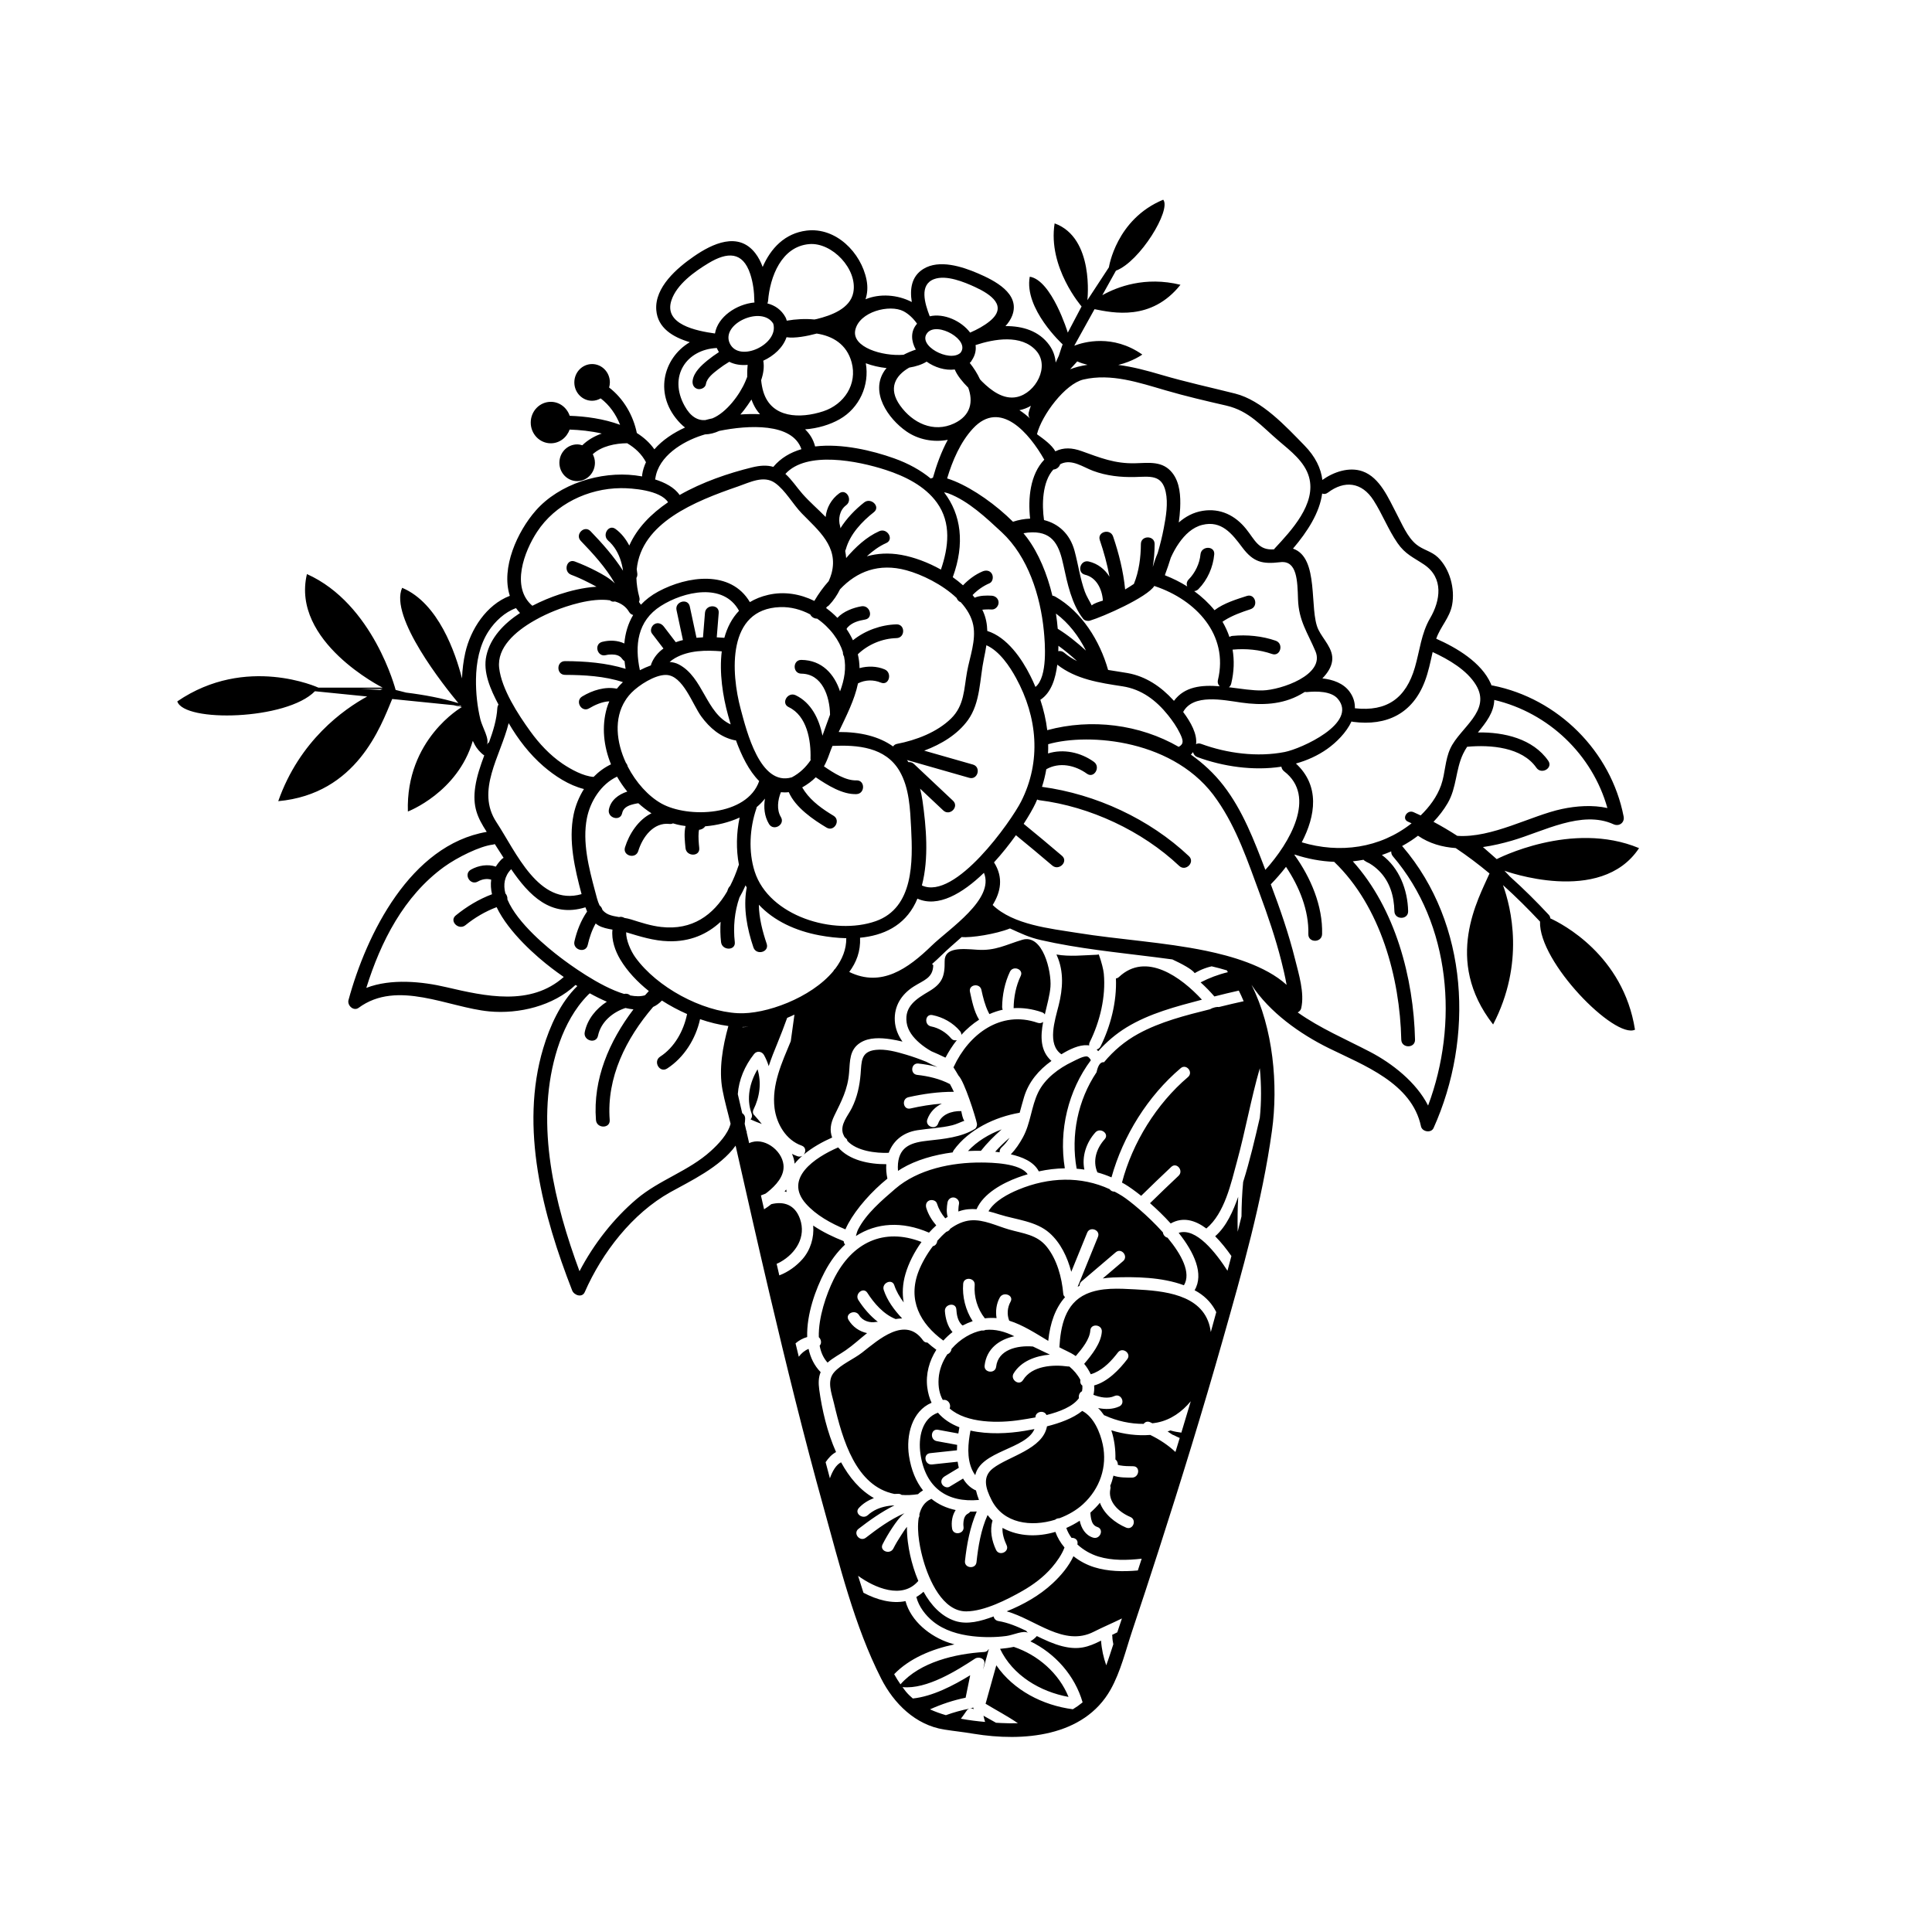<?xml version="1.0" encoding="utf-8"?>
<!-- Generator: Adobe Illustrator 21.0.0, SVG Export Plug-In . SVG Version: 6.00 Build 0)  -->
<svg version="1.1" id="Calque_3" xmlns="http://www.w3.org/2000/svg" xmlns:xlink="http://www.w3.org/1999/xlink" x="0px" y="0px"
	 viewBox="0 0 600 600" style="enable-background:new 0 0 600 600;" xml:space="preserve">
<path d="M314.84,511.45c7.5,2.51,14.03,8.2,17,15.54c-8.83-1.61-17.34-6.68-21.26-14.93C312.03,511.94,313.47,511.74,314.84,511.45z
	 M308.57,502c-3.89,1.47-8.15,2.64-11.95,1.4c-4.33-1.42-7.52-4.95-9.81-9.07c-0.71,0.64-1.45,1.18-2.23,1.62
	c0.74,3,2.89,5.76,5.24,7.65c3.44,2.76,7.85,4.03,12.18,4.53c3.47,0.4,7.08,0.4,10.54-0.06c2.17-0.29,5.34-1.88,6.77-0.95
	c-0.29-0.19-0.47-0.41-0.6-0.65c-2.81-1.35-5.65-2.55-8.65-3.04C309.19,503.28,308.71,502.67,308.57,502z M311.58,474.63
	c-0.08-0.04-0.16-0.1-0.24-0.14c-0.14,1.82,0.57,3.89,1.27,5.37c0.98,2.08-2.3,3.53-3.28,1.47c-1.32-2.79-2.01-6.13-1.08-9.1
	c-0.56-0.53-1.07-1.11-1.55-1.72c-2.06,4.54-2.92,9.8-3.44,14.64c-0.25,2.28-3.83,1.91-3.58-0.37c0.56-5.14,1.56-10.55,3.66-15.38
	c-0.68,0.04-1.35,0.06-2.01,0.05c-0.16,0.23-0.38,0.44-0.69,0.6c-0.95,0.48-1.29,1.47-1.41,2.47c-0.05,0.42-0.06,1.03-0.05,1.08
	c0.01,0.18,0.03,0.36,0.05,0.54c0.35,2.27-3.2,2.84-3.55,0.58c-0.31-2.01,0.03-4.12,1.11-5.76c-2.88-0.61-5.42-1.77-7.54-3.49
	c-0.06,0.04-0.12,0.08-0.19,0.11c-1.93,0.87-3.01,2.6-3.54,4.72c0.07,0.38,0.01,0.77-0.21,1.08c-0.72,4.5,0.59,10.25,1.48,13.31
	c1.67,5.78,5.89,15.82,13.34,15.74c5.58-0.06,12.57-3.61,17.36-6.33c3.41-1.94,6.64-4.35,9.2-7.33c1.47-1.71,3.09-3.99,3.9-6.18
	c-1.22-1.45-2.2-3.08-2.83-4.85C322.33,477.35,316.52,477.25,311.58,474.63z M291.32,444.03c2.1,0.39,4.2,0.77,6.3,1.16
	c0.1-0.68,0.21-1.33,0.33-1.94c-2.61-1-4.91-2.47-6.66-4.52c-5,1.75-6.18,7.77-5.43,12.84c1.55,10.53,8.3,15.16,18.17,14.25
	c-0.38-0.96-0.69-1.95-0.93-2.96c-0.12-0.03-0.24-0.08-0.37-0.15c-1.62-0.84-2.79-2.07-3.64-3.53c-1.4,0.85-2.8,1.69-4.21,2.54
	c-0.83,0.5-2.02-0.1-2.38-0.89c-0.44-0.95,0.07-1.85,0.9-2.35c1.46-0.88,2.92-1.76,4.37-2.64c-0.15-0.62-0.27-1.25-0.36-1.89
	c-2.65,0.28-5.3,0.56-7.95,0.85c-2.3,0.24-2.89-3.26-0.59-3.51c2.77-0.29,5.55-0.59,8.32-0.89c0-0.56,0.03-1.12,0.06-1.68
	c-2.1-0.39-4.2-0.77-6.3-1.16C288.68,447.15,289.04,443.61,291.32,444.03z M321.26,443.81c-1.08,0.21-2.09,0.39-2.98,0.54
	c-5.14,0.87-11.39,1.17-16.89-0.07c-0.76,4.02-1.19,8.44,0.52,12.22c0.27,0.6,0.59,1.12,0.96,1.62
	C304.58,450.54,318.62,450.08,321.26,443.81z M507.76,319.78c-6.25,3.01-29.95-21-29.49-33.57c-3.63-3.88-7.47-7.71-11.51-11.34
	c2.53,6.97,6.83,24.23-3.06,43.29c-15.6-19.99-4.49-39.14-1.12-46.9c-3.37-2.81-6.87-5.46-10.5-7.88c-4.18-0.3-8.2-1.42-11.71-3.84
	c-0.67,0.5-1.35,1-2.04,1.46c-0.95,0.63-1.93,1.2-2.91,1.75c0.06,0.06,0.13,0.11,0.19,0.18c20.56,24.06,22.17,59.44,9.6,87.38
	c-0.75,1.68-3.55,1.19-3.91-0.51c-2.85-13.48-17.9-18.99-28.64-24.29c-8.94-4.41-18.38-11.09-24-19.67
	c6.79,13.5,8.32,31.14,6.36,45.31c-3.04,21.99-9.24,43.64-15.28,64.96c-6.21,21.9-12.92,43.66-19.9,65.32
	c-2.69,8.36-5.43,16.71-8.22,25.04c-2,5.98-3.59,12.67-6.69,18.2c-8.34,14.86-27.4,16.24-42.47,13.78
	c-4.33-0.71-5.44-0.73-9.25-1.33c-8.9-1.4-15.62-8.07-19.57-15.85c-8.34-16.43-12.92-35.36-17.83-53
	c-6.15-22.09-11.62-44.37-16.88-66.7c-3.59-15.24-7.02-30.51-10.48-45.78c-4.78,6.68-14.25,11.09-20.3,14.47
	c-11.78,6.59-21.15,18.72-26.55,31.01c-0.82,1.87-3.33,0.98-3.91-0.51c-9.06-23.22-16.4-50.52-8.97-75.27
	c2.02-6.73,5.33-14.18,10.58-19.26c-0.19-0.12-0.37-0.23-0.56-0.35c-6.93,6.54-17.58,9.08-26.79,8.22
	c-12.7-1.19-28.55-9.98-40.58-1.11c-1.57,1.15-3.59-0.76-3.14-2.41c5.56-20.46,19.23-48.19,42.93-52.23
	c-2.9-4.47-4.47-7.9-3.56-14.04c0.49-3.3,1.6-6.51,2.79-9.71c-1.22-0.81-2.31-2.15-2.91-3.24c-0.23-0.42-0.44-0.85-0.65-1.28
	c-4.71,16.06-20.16,21.94-20.16,21.94c-0.71-22.44,16.74-32.42,16.74-32.42l-2.53-0.6l-19.08-1.92
	c-3.58,8.57-11.01,29.48-35.39,31.73c6.62-18.84,20.33-28.52,27.62-32.51l-16.23-1.63c-8.79,9-40.65,9.76-42.74,3.15
	c21.37-14.61,43.82-4.27,43.82-4.27h19.95c0,0-28.5-14.25-23.51-35.27c20.66,9.26,27.55,35.98,27.55,35.98l3.25,0.83
	c5.54,0.68,11.14,1.72,16.24,3.28c-4.27-5.13-21.54-26.75-17.47-35.82c11.29,4.72,16.57,20.27,18.58,28.13
	c0.12-2.79,0.47-5.5,1.02-7.95c1.64-7.28,6.57-14.92,13.84-17.69c-2.81-8.7,2.37-20,8.04-26.46c7.3-8.32,20.08-12.28,30.91-10.95
	c0.66,0.08,1.38,0.19,2.13,0.32c-0.01-0.17-0.01-0.34,0.02-0.53c0.2-1.38,0.62-2.66,1.18-3.88c-1.32-2.52-3.38-4.44-5.84-5.89
	c-3.69,0.02-7.95,0.91-10.68,3.4c0.41,0.8,0.67,1.69,0.67,2.66c0,3.15-2.47,5.7-5.52,5.7s-5.52-2.55-5.52-5.7
	c0-3.15,2.47-5.7,5.52-5.7c0.56,0,1.09,0.11,1.6,0.27c1.7-1.66,3.78-2.85,6.04-3.64c-3.4-0.79-6.9-1.13-9.99-1.23
	c-0.87,2.48-3.14,4.26-5.84,4.26c-3.44,0-6.23-2.88-6.23-6.44c0-3.55,2.79-6.44,6.23-6.44c2.73,0,5.02,1.82,5.87,4.34
	c4.9,0.16,10.59,0.92,15.65,2.8c-1.26-3.22-3.29-6.14-6.03-8.21c-0.79,0.45-1.69,0.74-2.66,0.74c-3.05,0-5.52-2.55-5.52-5.7
	c0-3.15,2.47-5.7,5.52-5.7c3.05,0,5.52,2.55,5.52,5.7c0,0.55-0.1,1.08-0.24,1.58c4.45,3.4,7.49,8.64,8.61,14.13
	c2.14,1.35,4.01,3.02,5.45,5.07c2.5-2.89,5.94-5.13,9.52-6.77c-0.48-0.37-0.96-0.79-1.43-1.27c-8.44-8.68-5.48-20.24,2.91-25.23
	c-5.23-1.56-9.99-4.39-10.41-10.01c-0.53-7.06,6.46-13.03,11.64-16.61c5.78-4,13.82-7.82,19.09-1.05c0.99,1.27,1.73,2.74,2.31,4.3
	c2.49-5.75,6.86-10.46,13.65-11.29c9.08-1.11,16.93,6.81,18.61,15.32c0.44,2.23,0.27,4.23-0.32,6.01c4.42-1.83,9.93-1.46,14.37,0.85
	c-0.64-3.97-0.14-7.94,3.56-10.25c4.94-3.08,12.11-0.74,16.93,1.33c5.06,2.17,13.3,6.24,10.71,13.1c-0.46,1.21-1.19,2.3-2.1,3.3
	c5.27-0.04,10.42,1.46,13.63,5.93c1.22,1.7,1.82,3.54,1.95,5.4c0.32-0.72,0.65-1.42,0.98-2.12c0.64-2.09,1.19-3.54,1.19-3.54
	s-12.06-11.02-10.21-21.01c6.84,1.09,11.81,17.37,11.81,17.37l4.28-8.13c0,0-10.56-12.12-8.37-25.8
	c12.43,4.49,10.17,23.85,10.17,23.85l6.69-10.21c0,0,2.23-14.95,16.87-20.99c2.56,3.14-7.23,19.25-14.69,22.04l-4.23,7.61
	c4.62-2.58,13.29-5.93,24.27-3.23c-9.05,11.38-21.03,8.7-26.69,7.58l-6.29,11.34c3.01-1.16,11.97-3.67,21.13,2.75
	c0,0-2.97,2.15-7.47,3.22c4.54,0.57,9.05,1.8,13.42,3.09c7.58,2.23,15.23,3.89,22.88,5.81c8.33,2.1,15.69,10.14,21.51,16.09
	c3.44,3.52,5.14,7.12,5.58,10.73c3.47-2.48,8.28-4.14,12.44-2.69c5.48,1.91,8.15,8.54,10.64,13.24c1.67,3.15,3.27,7.14,6.06,9.45
	c2.1,1.74,4.74,2.12,6.74,4.04c3.72,3.59,5.34,9.72,4.42,14.73c-0.74,4.05-3.64,6.75-4.94,10.54c6.39,2.82,14.07,7.39,16.97,13.98
	c0.08,0.18,0.12,0.34,0.19,0.51c0.12,0.01,0.24,0.01,0.36,0.04c20.32,4.02,36.77,20.48,40.68,40.68c0.37,1.91-1.41,3.2-3.14,2.41
	c-9.87-4.49-21.77,2.25-31.6,5.1c-2.84,0.82-5.87,1.54-8.95,1.98l4.27,3.75c0,0,23.31-12.13,44.21-3.42
	c-11.9,18.03-41.8,7.02-41.8,7.02l1.7,1.81c4.26,3.81,8.29,7.83,12.07,11.89c0.32,0.34,0.45,0.72,0.46,1.09
	C484.97,286.8,504.13,296.59,507.76,319.78z M98.48,213.97H98.4c0,0,0,0,0,0C98.43,213.97,98.45,213.97,98.48,213.97z
	 M118.83,213.97H112c1.94,0.07,3.98,0.17,6.06,0.31C118.55,214.07,118.83,213.97,118.83,213.97z M143.29,219.43
	c0,0-0.08-0.1-0.22-0.26l-1.31-0.13L143.29,219.43z M410.61,153.27c-0.79,5.95-4.54,11.8-9.06,17.11
	c8.31,2.82,4.91,18.95,7.87,25.13c1.5,3.13,4.78,5.99,4.29,9.74c-0.25,1.97-1.46,3.81-3.04,5.43c3.27,0.36,6.5,1.5,8.41,4.07
	c1.26,1.69,1.74,3.46,1.69,5.21c9.96,1.11,15.87-3.13,18.65-12.73c1.5-5.17,1.96-10.53,4.71-15.23c3.18-5.43,4.32-12.5-1.87-16.67
	c-3.34-2.25-5.82-3.16-8.26-6.69c-2.89-4.19-4.7-9-7.44-13.27c-3.65-5.69-9.04-6.26-14.17-2.38
	C411.75,153.47,411.13,153.5,410.61,153.27z M415.45,217c-2.04-2.39-6.61-2.36-9.49-2.08c-0.26,0.03-0.5,0-0.71-0.05
	c-0.48,0.3-0.95,0.57-1.38,0.81c-5.67,3.18-12.07,3.41-18.39,2.51c-5.61-0.8-14.93-2.82-18.04,2.92c2.42,3.22,4.41,6.9,4.01,10
	c0.42-0.25,0.96-0.32,1.58-0.09c8.05,2.96,17.51,4.18,25.95,2.52C404,232.57,421.9,224.57,415.45,217z M398.82,239.56
	c-0.52-0.4-0.79-0.92-0.87-1.46c-8.73,1.35-18.16-0.06-26.05-2.96c-0.8-0.3-1.24-0.9-1.39-1.57c-0.19,0.27-0.42,0.53-0.67,0.78
	c3.78,2.67,7.22,5.85,10.11,9.59c6,7.76,9.54,17.09,13.02,26.2C400.54,261.77,408.98,247.36,398.82,239.56z M229.7,253.9
	c-3.35,1.52-7.1,2.42-10.71,2.72c-0.37,0.61-1.14,1.05-1.89,1.06c-0.05,0.23-0.1,0.47-0.12,0.71c-0.14,1.65,0.01,3.34,0.18,4.98
	c0.27,2.74-4.01,2.71-4.27,0c-0.18-1.88-0.54-4.61,0.02-6.84c-0.91-0.11-1.79-0.26-2.62-0.47c-0.43-0.11-0.86-0.23-1.29-0.36
	c-0.3,0.15-0.65,0.23-1.09,0.18c-4.92-0.57-8.35,4.03-9.69,8.41c-0.81,2.63-4.93,1.5-4.12-1.14c1.29-4.18,4.18-8.61,8.22-10.57
	c-1.42-0.91-2.78-1.96-4.05-3.11c-0.08,0.01-0.16,0.01-0.24,0.02c-0.08,0.01-0.12,0.01-0.14,0.01c-0.03,0.01-0.05,0.01-0.09,0.02
	c-0.63,0.12-1.26,0.25-1.87,0.45c-1.28,0.42-2.42,1.13-2.71,2.55c-0.55,2.7-4.67,1.55-4.12-1.14c0.59-2.91,3.01-4.68,5.71-5.55
	c-1.19-1.45-2.25-3.01-3.18-4.64c-4.97,2.32-8.33,7.68-9.36,12.9c-1.46,7.44,0.61,15.47,2.53,22.65c0.41,1.53,0.76,3.1,1.4,4.44
	c0.43,0.34,0.76,0.83,0.89,1.39c0.49,0.58,1.09,1.07,1.89,1.42c0.96,0.41,2.1,0.62,3.26,0.81c0.56-0.16,1.17-0.05,1.69,0.27
	c0.72,0.12,1.42,0.26,2.07,0.47c3.07,0.97,6.13,1.98,9.35,2.34c9.67,1.1,16.21-3.74,20.47-11.02c0.11-0.29,0.21-0.6,0.33-0.89
	c0.15-0.35,0.36-0.62,0.6-0.84c1.01-1.97,1.88-4.09,2.6-6.29c0.04-0.11,0.08-0.2,0.13-0.29C228.58,263.85,228.67,258.7,229.7,253.9z
	 M178.14,252.97c0.57-2.75,1.67-5.48,3.21-7.93c-4.67-1.16-9.07-4.06-12.56-7.07c-4.35-3.75-7.92-8.42-10.82-13.39
	c-2.58,10.35-10.24,20.97-3.81,30.74c6.08,9.22,13.12,26.18,26.45,22.36C178.51,269.82,176.47,261.08,178.14,252.97z M184.34,241.28
	c1.57-1.6,3.39-2.95,5.41-3.91c-2.28-5.58-2.95-11.7-1.3-17.44c0.21-0.74,0.48-1.44,0.78-2.12c-2.19,0.06-4.58,1.16-6.26,2.17
	c-2.37,1.42-4.51-2.27-2.16-3.69c3.18-1.92,7.1-3.15,10.76-2.41c0.58-0.73,1.2-1.41,1.88-2.04c-5.69-1.88-12.1-2.23-17.97-2.25
	c-2.75-0.01-2.75-4.28,0-4.27c6.21,0.02,12.79,0.53,18.81,2.39c-0.14-0.8-0.25-1.6-0.33-2.39c-0.27-0.16-0.53-0.38-0.74-0.7
	c-0.7-1.06-1.92-1.35-3.13-1.36c-0.51-0.01-1.24,0.06-1.3,0.07c-0.21,0.04-0.43,0.08-0.64,0.13c-2.67,0.69-3.8-3.43-1.14-4.12
	c2.31-0.6,4.81-0.49,6.88,0.5c0.28-3.18,1.15-6.18,2.75-8.85c-0.49-0.11-0.96-0.41-1.29-0.98c-0.98-1.68-2.53-2.68-4.37-3.22
	c-0.55,0.14-1.11,0.06-1.55-0.35c-5.69-0.86-13.34,1.7-17.22,3.26c-1.76,0.71-3.85,1.66-5.95,2.84c-0.14,0.11-0.29,0.19-0.45,0.26
	c-5.78,3.32-11.51,8.31-10.79,14.64c0.76,6.58,5.86,14.41,9.71,19.73c2.74,3.79,6.03,7.31,9.91,9.97
	C177.38,238.99,181.17,241.05,184.34,241.28z M217.19,257.12C217.43,256.98,217.26,256.94,217.19,257.12L217.19,257.12z
	 M235.77,242.57c-3.21-3.18-5.53-8.04-7.21-12.64c-0.15,0-0.31-0.02-0.47-0.05c-4.35-0.94-7.7-3.83-10.29-7.36
	c-2.76-3.77-5.7-12.79-10.92-12.91c-3.51-0.08-8.52,3.21-10.78,5.52c-0.6,0.61-1.12,1.25-1.59,1.92c-0.08,0.17-0.18,0.33-0.3,0.47
	c-3.6,5.62-2.82,12.98,0.18,19.4c0.28,0.31,0.47,0.7,0.55,1.12c2.56,4.96,6.41,9.24,10.5,11.52
	C213.66,254.14,231.98,253.5,235.77,242.57z M197.64,179.48c0.05,1.88,0.34,3.88,0.91,6.01c0.15,0.56,0.08,1.05-0.12,1.45
	c0.21,0.28,0.42,0.55,0.61,0.86c1.45-1.54,3.23-2.93,5.39-4.09c9.05-4.88,22.52-6.77,28.45,3.28c1.63-0.98,3.51-1.75,5.69-2.25
	c4.91-1.14,9.92-0.3,14.33,1.88c1.31-2.24,2.8-4.29,4.45-6.13c0.36-0.8,0.68-1.62,0.9-2.44c2.2-8.29-4.06-13.28-9.23-18.59
	c-2.75-2.82-5.12-7.21-8.34-9.48c-3.51-2.47-7.85-0.16-11.49,1.09c-13.43,4.62-30,11.29-31.45,25.71c0.07,0.48,0.14,0.96,0.19,1.43
	C197.96,178.74,197.85,179.16,197.64,179.48z M236.38,118.07c0.12,1.23,0.34,2.45,0.68,3.58c2.51,8.26,11.45,8.42,18.58,6.09
	c6.51-2.13,10.7-8.42,8.83-15.25c-1.53-5.59-5.88-8.14-10.83-8.9c-3.04,0.81-6.78,1.53-9.38,1.14c-1.06,3.16-3.9,5.78-7.22,7.29
	C237.4,113.95,237.08,116.03,236.38,118.07z M250.03,133.34c1.45,1.38,2.55,3.12,3.11,5.31c8.32-1,17.84,1.3,24.48,3.67
	c4.5,1.6,8.33,3.73,11.43,6.3c0.02-0.01,0.03-0.02,0.04-0.03c0.21-0.1,0.43-0.16,0.64-0.23c1.07-3.79,2.55-7.97,4.61-11.77
	c-4.41,0.85-9.18-0.05-12.88-2.64c-5.67-3.96-11.32-12.12-6.77-18.83c0.19-0.28,0.42-0.54,0.64-0.81c-2.24-0.24-4.45-0.74-6.45-1.5
	c1.2,6.79-1.96,13.9-8.15,17.4C257.74,131.91,253.9,133.06,250.03,133.34z M319.47,128.14c0.17-0.73,0.41-1.43,0.68-2.11
	c-1.16,0.68-2.35,1.12-3.56,1.36c1.14,0.73,2.23,1.59,3.27,2.55C319.48,129.49,319.29,128.87,319.47,128.14z M302.16,133.08
	c-3.87,4.17-6.37,9.97-8.02,15.5c0.79,0.24,1.56,0.53,2.27,0.82c6.04,2.49,12.97,7.44,18.18,12.63c1.78-0.58,3.57-0.91,5.32-0.96
	c-0.69-6.27-0.01-13.7,4.4-18.32C319.68,134.59,310.68,123.89,302.16,133.08z M382.37,212.28c-0.13,0.52-0.39,0.9-0.72,1.15
	c3.71,0.45,7.39,1.08,10.5,0.99c5.69-0.16,19.46-4.84,16.38-12.16c-2.44-5.8-5.2-9.44-5.42-16.17c-0.18-5.65-0.26-12.12-5.5-11.5
	c-5.58,0.66-8.35,0.02-11.81-4.58c-3.16-4.22-6.43-8.49-12.42-7c-3.07,0.76-5.41,3.06-7.18,5.57c-1.01,1.43-1.87,3-2.6,4.63
	c-0.55,1.78-1.14,3.53-1.78,5.24c0,0.07-0.01,0.15-0.02,0.22c2.44,0.95,4.76,2.11,6.91,3.46c-0.28-0.69-0.22-1.51,0.46-2.2
	c2-2.03,3.39-4.93,3.65-7.75c0.25-2.72,4.53-2.74,4.27,0c-0.36,3.97-2.08,7.9-4.9,10.77c-0.41,0.42-0.88,0.6-1.33,0.62
	c2.39,1.74,4.52,3.73,6.32,5.94c2.86-2.21,6.93-3.42,10.04-4.43c2.63-0.86,3.74,3.27,1.14,4.12c-2.76,0.9-5.55,1.9-8.03,3.44
	c-0.28,0.17-0.48,0.31-0.67,0.45c0.87,1.5,1.6,3.07,2.15,4.72c0.28-0.17,0.6-0.3,0.98-0.33c4.44-0.42,9.18,0.03,13.39,1.5
	c2.59,0.9,1.47,5.03-1.14,4.12c-3.89-1.36-8.15-1.73-12.25-1.35C383.35,205.04,383.26,208.57,382.37,212.28z M362.02,152.75
	c-1.2-5.46-4.89-4.72-9.53-4.61c-4.46,0.11-8.85-0.36-13.04-1.92c-3.09-1.15-6.55-3.75-9.94-2.18c-0.1,0.05-0.18,0.11-0.28,0.16
	c-0.29,0.92-1.19,1.58-2.1,1.62c-3.47,3.79-3.59,10.99-2.9,15.69c4.43,1.1,8.04,4.23,9.48,9.56c1.15,4.25,1.71,8.58,3.22,12.74
	c0.52,1.42,1.44,2.82,2.11,4.21c0.79-0.69,2.21-1.1,3.48-1.5c-0.27-3.66-2.06-7.19-5.53-8.02c-2.68-0.64-1.54-4.76,1.14-4.12
	c2.86,0.68,4.99,2.44,6.43,4.71c-0.69-3.86-1.76-7.68-3-11.34c-0.89-2.61,3.24-3.73,4.12-1.14c1.8,5.28,3.19,10.85,3.74,16.45
	c0.92-0.55,1.83-1.12,2.72-1.72c1.59-3.88,2.15-8.29,2.17-12.38c0.01-2.75,4.29-2.75,4.27,0c-0.01,2.31-0.18,4.73-0.58,7.12
	c0.41-1.42,0.92-2.88,1.53-4.31c0.75-2.56,1.4-5.16,1.89-7.76C362.1,160.48,362.81,156.34,362.02,152.75z M339.26,188.56
	c0.12,0.28,0.25,0.56,0.34,0.84C339.49,189.05,339.38,188.79,339.26,188.56z M243.91,147.18c2,1.79,3.53,4.18,5.29,6.18
	c2.23,2.54,4.85,4.76,7.21,7.19c0.29-2.87,1.77-5.53,4.2-7.33c2.21-1.64,4.34,2.07,2.16,3.69c-2.05,1.52-2.52,4.32-1.87,6.49
	c0.07,0.24,0.09,0.46,0.09,0.67c1.95-3.12,4.63-5.87,7.38-8.03c2.14-1.68,5.18,1.33,3.02,3.02c-3.68,2.89-7.44,6.86-8.71,11.53
	c-0.05,0.18-0.12,0.34-0.2,0.49c0.15,0.74,0.25,1.49,0.3,2.23c2.92-3.42,6.33-6.59,10.29-8.35c2.5-1.1,4.67,2.58,2.16,3.69
	c-2.18,0.96-4.19,2.43-6.03,4.12c3.25-0.92,6.81-1.14,10.68-0.45c3.93,0.7,8.28,2.3,12.33,4.57c2.36-6.91,3.31-14.48-1.24-20.79
	c-3.75-5.2-9.94-8.22-15.88-10.16C266.43,143.12,250.48,139.92,243.91,147.18z M248.86,204.94c6.43,0.06,10.26,4.43,12.02,9.77
	c1.38-3.68,1.98-7.26,1.24-10.82c-0.24-0.4-0.38-0.87-0.35-1.35c-0.56-1.82-1.48-3.64-2.85-5.47c-1.42-1.89-3.18-3.58-5.16-4.95
	c-0.85,0.04-1.74-0.5-2.14-1.31c-2.87-1.52-6.07-2.38-9.33-2.27c-16.63,0.56-15.28,20.47-12.25,31.71c1.81,6.71,6,23.99,15.81,21.17
	c0.02-0.01,0.04-0.02,0.07-0.02c2.52-1.34,4.37-3.17,5.83-5.32c-0.03-0.16-0.05-0.33-0.04-0.51c0.18-5.55-1.06-13.26-6.78-15.97
	c-2.49-1.18-0.31-4.86,2.16-3.69c4.82,2.29,7.31,7.35,8.33,12.56c0.8-2.16,1.53-4.38,2.36-6.53c-0.11-5.86-2.51-12.67-8.92-12.73
	C246.1,209.19,246.1,204.92,248.86,204.94z M224.15,202.28c-4.9-0.4-10.25-0.36-14.56,2.13c-0.61,0.35-1.13,0.74-1.63,1.17
	c0.93,0.07,1.92,0.28,2.82,0.75c7.64,3.96,8.41,15.12,16.14,18.64c-0.29-0.97-0.55-1.88-0.78-2.72
	C224.47,216.28,223.34,208.93,224.15,202.28z M229.51,189.69c-4.81-8.86-17.18-6.02-24.29-1.5c-7.33,4.66-8.13,12.28-6.5,19.95
	c1.1-0.57,2.24-1.07,3.42-1.5c0.02-0.16,0.07-0.32,0.13-0.5c0.8-2.02,2.13-3.56,3.77-4.74c-1.19-1.55-2.37-3.1-3.56-4.65
	c-0.71-0.92-0.13-2.4,0.77-2.92c1.08-0.63,2.22-0.15,2.92,0.77c1.23,1.61,2.47,3.23,3.7,4.84c0.72-0.26,1.46-0.48,2.22-0.66
	c-0.66-3.1-1.33-6.2-1.99-9.3c-0.58-2.69,3.55-3.83,4.12-1.14c0.69,3.24,1.39,6.49,2.08,9.73c0.67-0.07,1.35-0.11,2.02-0.14
	c0.2-2.53,0.41-5.06,0.61-7.59c0.22-2.73,4.49-2.74,4.27,0c-0.2,2.53-0.4,5.06-0.61,7.59c0.82,0.03,1.61,0.08,2.36,0.15
	C225.83,194.89,227.29,192.01,229.51,189.69z M260.46,227.33c6.78-0.03,12.52,1.37,16.9,4.49c0.25-0.39,0.64-0.69,1.2-0.8
	c5.94-1.14,12.43-3.61,16.79-7.87c4.17-4.08,4-9.16,4.98-14.53c0.84-4.63,2.85-9.74,1.92-14.48c-0.51-2.58-1.94-4.98-3.88-7.12
	c-0.12-0.05-0.25-0.1-0.37-0.17c-0.4-0.24-0.73-0.66-0.91-1.14c-4.45-4.22-10.8-7.3-15.62-8.61c-8.55-2.33-15.41,0.4-20.59,5.91
	c-0.86,1.76-1.98,3.43-3.39,4.93c-0.21,0.23-0.44,0.38-0.68,0.49c-0.08,0.14-0.17,0.27-0.25,0.41c1.25,0.91,2.43,1.93,3.5,3.04
	c1.87-2.04,5.01-3.17,7.46-3.59c2.7-0.46,3.84,3.66,1.14,4.12c-1.94,0.33-3.95,0.86-5.34,2.34c-0.15,0.16-0.11,0.08-0.33,0.44
	c-0.03,0.05-0.06,0.11-0.09,0.16c0.76,1.11,1.42,2.28,1.99,3.49c3.81-3.06,8.73-4.81,13.53-4.94c2.76-0.07,2.75,4.2,0,4.27
	c-4.4,0.11-8.82,1.94-12.01,5.02c0.33,1.4,0.51,2.84,0.53,4.3c2.56-0.7,5.35-0.63,7.77,0.38c2.51,1.04,1.4,5.18-1.14,4.12
	c-2.31-0.96-4.89-0.9-7.11,0.24C265.41,217.34,262.81,222.38,260.46,227.33z M234.36,270.62c4.43,13.93,24.66,20.02,37.62,15.45
	c11.8-4.16,11.51-18.54,10.98-28.86c-0.31-5.9-0.54-12.52-3.61-17.77c-4.35-7.43-13.01-8.15-20.82-7.79c-0.36,0.87-0.7,1.74-1,2.6
	c-0.49,1.41-1.03,2.64-1.64,3.75c3.03,2.09,6.8,4.48,10.08,4.35c2.76-0.1,2.74,4.17,0,4.27c-4.3,0.16-8.92-2.71-12.63-5.23
	c-1.16,1.17-2.54,2.2-4.21,3.15c0.23,0.4,0.5,0.8,0.8,1.24c2.26,3.21,5.6,5.56,8.92,7.55c2.36,1.41,0.21,5.11-2.16,3.69
	c-4.04-2.42-9.65-6.2-11.73-11.01c-0.85,0.11-1.66,0.1-2.45,0.02c-0.97,2.4-1.37,5.43,0,7.71c1.42,2.36-2.27,4.51-3.69,2.16
	c-1.44-2.39-1.7-5.18-1.25-7.89c-0.75,0.96-1.61,1.84-2.57,2.64c-0.02,0.15-0.05,0.31-0.11,0.47
	C232.81,257.21,232.4,264.47,234.36,270.62z M263.74,301.85c9.97,4.87,18.22-1,25.62-8.18c5.4-5.24,19.6-14.42,16.21-22.61
	c-6.68,6.45-14.28,10.89-20.66,8.02c-0.19,0.44-0.37,0.87-0.58,1.3c-3.53,7.21-10.08,10.16-17.23,10.84
	C267.29,295.47,265.94,298.89,263.74,301.85z M317.12,248.91c6.32-12.48,5.09-26.17-1.58-38.36c-1.95-3.57-5.12-8.35-9.21-10.17
	c-0.2,1.37-0.47,2.74-0.76,4.12c-1.34,6.36-1.04,13.71-4.98,19.15c-3.19,4.41-8.25,7.49-13.57,9.47c5.04,1.44,10.09,2.88,15.13,4.32
	c2.64,0.76,1.51,4.88-1.14,4.12c-6.45-1.84-12.9-3.69-19.35-5.53c0.17,0.22,0.34,0.44,0.5,0.67c0.56-0.08,1.16,0.07,1.69,0.57
	c4.04,3.8,8.07,7.6,12.11,11.4c2.01,1.89-1.02,4.91-3.02,3.02c-2.4-2.26-4.8-4.52-7.2-6.77c0.29,1.17,0.55,2.37,0.74,3.67
	c1.16,8.15,2.04,17.97-0.18,26.39C296.67,279.78,314.08,254.91,317.12,248.91z M321.57,213.34c3.87-3.12,2.96-13.73,2.61-17.37
	c-1.06-10.95-4.91-23.09-13.08-30.68c-4.78-4.43-10.32-9.71-16.58-12.07c-0.36-0.14-0.84-0.24-1.33-0.33
	c5.3,6.88,6.52,15.92,2.7,26.36c1.11,0.79,2.18,1.63,3.18,2.52c1.73-1.8,3.78-3.35,6.06-4.31c1.06-0.45,2.29-0.34,2.92,0.77
	c0.52,0.91,0.3,2.47-0.77,2.92c-1.93,0.82-3.76,2.11-5.24,3.65c0.23,0.27,0.44,0.55,0.65,0.82c1.59-0.7,3.72-0.72,5.29-0.62
	c1.16,0.07,2.14,0.92,2.14,2.14c0,1.1-0.98,2.21-2.14,2.14c-0.69-0.04-1.39-0.04-2.08,0c-0.14,0.01-0.64,0.06-0.71,0.06
	c-0.01,0-0.05,0.01-0.13,0.03c0.06,0.12,0.13,0.23,0.18,0.35c0.95,2.05,1.32,4.13,1.37,6.23c6.14,1.91,10.73,8.62,13.39,13.97
	C320.58,211.04,321.09,212.19,321.57,213.34z M323.09,217.33c1.03,3.11,1.76,6.27,2.14,9.43c13.7-3.71,28.7-1.81,40.83,5.18
	c1.67-0.91,1.43-2.04,0.35-4.25c-0.97-2-2.28-3.86-3.66-5.59c-3.69-4.6-8.21-8.05-14.14-8.96c-7.15-1.09-14.42-2.16-20.26-6.72
	C327.82,210.6,326.53,215.1,323.09,217.33z M337.25,202.05c-2.24-4.47-5.36-8.58-9.32-11.51c0.25,1.59,0.43,3.17,0.56,4.73
	C331.6,197.2,334.5,199.55,337.25,202.05z M328.7,200.55c0,0.57-0.02,1.13-0.04,1.68c0.61-0.13,1.27-0.02,1.86,0.49
	c1.23,1.06,2.56,1.89,3.95,2.57C332.63,203.61,330.71,202,328.7,200.55z M378.79,213.13c-0.48-0.47-0.74-1.15-0.54-1.99
	c3.36-14.04-6.85-24.82-19.53-29.08c-0.08-0.03-0.15-0.07-0.23-0.1c-2.22,3.55-15.95,9.59-20.01,10.79
	c-0.66,0.2-1.63,0.02-2.08-0.55c-3.6-4.55-4.94-11.12-6.13-16.62c-1.24-5.79-3.01-10.35-9.71-10.26c-0.9,0.01-1.81,0.11-2.71,0.28
	c0.37,0.45,0.73,0.9,1.07,1.35c3.65,4.86,6.29,11.33,7.91,18.04c0.28,0.03,0.58,0.12,0.88,0.29c8.28,4.73,13.89,13.8,16.42,22.78
	c2.02,0.34,4.06,0.62,6.05,0.97c5.67,1,10.42,4.24,14.25,8.46c0.05,0.06,0.1,0.12,0.15,0.17
	C367.88,213.17,373.22,212.68,378.79,213.13z M332.34,114.68c0.78-0.3,1.58-0.56,2.37-0.77c1.01-0.26,2.02-0.46,3.03-0.61
	c-1.05-0.26-2.11-0.58-3.19-1.06L332.34,114.68z M322.04,134.85c2.27,1.64,4.55,3.29,5.71,5.31c2.55-1.25,5.17-1.14,8.19-0.05
	c5.73,2.05,10.22,3.91,16.55,3.76c4.36-0.11,8.57-0.81,11.58,2.98c2.38,3,2.61,7.28,2.44,10.95c-0.07,1.48-0.22,2.97-0.43,4.46
	c2.1-1.84,4.57-3.16,7.42-3.62c5.49-0.88,10.11,1.42,13.49,5.63c2.77,3.44,3.83,6.72,8.67,6.33c0.07-0.1,0.14-0.2,0.23-0.3
	c5.06-5.45,13-13.84,10.63-22.18c-1.35-4.75-5.72-8.07-9.31-11.13c-5.46-4.65-9.26-9.39-16.38-11.03
	c-6.33-1.45-12.62-2.92-18.86-4.74c-8.2-2.38-16.86-5.36-25.49-3.36C330.82,119.18,323.55,128.85,322.04,134.85z M303.02,107.15
	c-0.02,0.01-0.03,0.01-0.05,0.01c0.22,1.57-0.11,3.19-1.18,4.76c-0.11,0.24-0.27,0.47-0.51,0.68c-0.04,0.04-0.08,0.07-0.12,0.11
	c1.27,1.58,2.37,3.31,3.19,5.1c0.2,0.22,0.39,0.45,0.61,0.66c2.8,2.77,6.64,5.74,10.85,4.83c5.83-1.26,10.32-9.51,5.98-14.39
	C317.18,103.74,308.71,105.28,303.02,107.15z M288.74,98.23c4.39-1.03,9.81,1.42,12.55,5.07c0.03-0.01,0.05-0.03,0.08-0.05
	c2.1-0.91,4.22-2.05,6-3.5c5.72-4.67,0.39-8.33-4.55-10.61c-3.34-1.54-8.94-3.86-12.72-2.46C285.42,88.42,287.2,94.24,288.74,98.23z
	 M288.03,103.33c-3.36,3.93,6.85,9.33,10.23,6.26C301.49,105.71,291.1,99.74,288.03,103.33z M282.37,114.16
	c-4.26,2.44-6.69,6.4-2.82,11.8c3.86,5.39,10.34,8.56,16.76,5.54c5.29-2.49,5.93-6.87,4.39-11.1c-1.69-1.69-3.42-3.74-4.19-5.65
	c-3.01,0.37-6.24-0.66-8.74-2.44C286.33,113.21,284.46,113.82,282.37,114.16z M280.6,110.18c1.23-0.64,2.52-1.18,3.81-1.61
	c-1.43-2.57-1.75-5.63,0.39-8.04c-1.1-1.57-2.56-3.01-4.22-3.88c-4.28-2.22-13.74,0.12-14.97,5.87
	C264.49,107.77,273.91,110.71,280.6,110.18z M238.32,94.23c2.31,0.58,4.34,1.95,5.63,4.31c0.09,0.16,0.15,0.31,0.2,0.47
	c0.01,0.01,0.01,0.03,0.02,0.04c0.07,0.18,0.11,0.36,0.16,0.54c2.83-0.49,5.77-0.65,8.6-0.37c0.26-0.06,0.53-0.1,0.79-0.16
	c4.33-1.07,10.3-3.18,11.28-8.2c1.42-7.24-6.59-15.66-13.69-15.05c-8.66,0.74-12.19,10.21-12.78,17.64
	C238.5,93.74,238.42,93.99,238.32,94.23z M226.66,106.68c2.93,6.1,15.33,0.2,13.48-6.17C236.63,94.76,223.71,100.52,226.66,106.68z
	 M234.84,127.1c-0.61-0.95-1.08-1.97-1.47-3.03c-0.77,1.2-1.55,2.29-2.25,3.21c-0.38,0.49-0.77,0.97-1.19,1.44
	c1.99-0.14,4.05-0.18,6.09-0.08C235.6,128.16,235.2,127.65,234.84,127.1z M222.04,103.57c0.84-5.14,6.64-9.11,12.27-9.63
	c-0.03-0.16-0.05-0.32-0.05-0.5c-0.02-2.79-0.39-5.71-1.27-8.36c-2.34-7.04-7.11-6.89-13-3.33c-4.27,2.58-9.87,6.56-11.49,11.58
	C206.11,100.74,216.18,102.75,222.04,103.57z M219,130.47c0.4-0.11,0.8-0.22,1.2-0.31c0.33-0.08,0.67-0.15,1.03-0.23
	c4.34-1.75,8.51-7.36,10.25-11.48c0.18-0.43,0.38-0.91,0.57-1.4c-0.04-1.26,0.02-2.51,0.14-3.74c-2.04,0.19-4.03-0.09-5.72-0.96
	c-0.01,0.01-0.02,0.02-0.03,0.03c-1.17,0.7-2.31,1.47-3.39,2.31c-1.44,1.13-3.54,2.66-3.82,4.6c-0.17,1.14-1.62,1.78-2.63,1.49
	c-1.21-0.35-1.66-1.48-1.49-2.63c0.38-2.58,2.72-4.7,4.64-6.26c1.12-0.91,2.3-1.75,3.51-2.54c-0.2-0.33-0.38-0.67-0.55-1.04
	c-0.04-0.08-0.06-0.16-0.09-0.24c-9.48,0.45-15.1,8.82-10,18C214.46,129.42,216.7,130.62,219,130.47z M203.44,148.89
	c3.04,0.96,6.01,2.47,7.62,4.84c7.04-4.02,15.2-6.8,22.54-8.59c2.4-0.58,4.54-0.75,6.56-0.15c2.31-2.76,5.33-4.5,8.73-5.49
	c-2.82-8.27-16.54-7.51-25.51-5.68c-1.44,0.66-2.93,1.05-4.44,1.09c-0.36,0.1-0.7,0.21-1.01,0.31c-5.96,1.93-13.39,6.41-14.4,13.3
	C203.52,148.65,203.48,148.77,203.44,148.89z M165.33,188.13c2.84-1.48,5.77-2.67,8.43-3.55c3.18-1.05,7.36-2.12,11.49-2.37
	c-0.94-0.54-1.91-1-2.74-1.43c-1.66-0.85-3.37-1.62-5.12-2.28c-2.55-0.96-1.44-5.1,1.14-4.12c2.27,0.86,4.5,1.85,6.64,2.97
	c1.88,0.98,4.14,2.2,5.78,3.84c-2.76-4.89-6.83-9.32-10.58-13.21c-1.91-1.98,1.11-5.01,3.02-3.02c3.55,3.68,7.21,7.78,10.07,12.25
	c0-0.03,0-0.05,0.01-0.08c-0.38-2.52-1.19-4.97-2.66-7.08c-0.42-0.61-0.9-1.14-1.41-1.68c-0.17-0.18-1.14-0.94-0.4-0.4
	c-2.2-1.61-0.06-5.32,2.16-3.69c1.85,1.35,3.22,3.15,4.27,5.15c2.4-5.41,6.74-9.85,12.04-13.45c-2.41-3.79-11.28-4.41-14.68-4.38
	c-10.2,0.08-20.39,4.99-26,13.57C162.84,171.19,158.55,182.36,165.33,188.13z M151.18,231.3c0.19-0.36,0.43-0.61,0.7-0.78
	c1.27-3.49,2.36-6.99,2.57-10.61c0.03-0.44,0.16-0.79,0.36-1.09c-2.48-4.71-4.89-10.08-3.77-15.16c1.23-5.61,5.44-10,10.46-13.29
	c-0.46-0.49-0.88-0.99-1.25-1.51c-3.5,1.25-6.54,4.13-8.51,7.15c-2.88,4.41-3.85,9.78-3.92,14.96c-0.05,4.15,0.39,8.42,1.37,12.46
	C149.82,225.94,152.12,229.5,151.18,231.3z M175.08,303.41c-1.55-1.08-2.84-2.04-3.76-2.74c-4.55-3.46-13.31-11.03-17.09-18.94
	c-3.48,1.3-6.83,3.27-9.67,5.59c-2.12,1.73-5.16-1.28-3.02-3.02c3.36-2.74,7.18-5.06,11.26-6.58c-0.35-1.53-0.46-3.05-0.26-4.53
	c-1.39-0.43-2.9-0.12-4.14,0.58c-2.4,1.36-4.55-2.33-2.16-3.69c2.32-1.32,5.22-1.79,7.74-0.94c0.48-0.79,1.07-1.55,1.8-2.29
	c0.2-0.2,0.41-0.33,0.62-0.44c-0.93-1.46-1.84-2.9-2.74-4.28c-0.2,0.08-0.4,0.15-0.64,0.18c-3.91,0.45-10.99,3.91-15.17,6.95
	c-12.41,9.04-19.6,23.14-24.09,37.54c7.66-2.98,17.41-1.97,24.77-0.24C150.8,309.42,164.74,312.57,175.08,303.41z M193.84,308.68
	c0.79-0.2,1.43,0.03,1.89,0.46c1.71,0.33,3.27,0.35,4.58-0.05c0.39-0.44,0.79-0.87,1.19-1.31c-3.6-2.87-6.69-6.17-8.85-9.77
	c-1.59-2.65-2.82-6.1-2.44-9.31c-1.56-0.26-3.09-0.58-4.35-1.29c-0.31-0.18-0.59-0.4-0.87-0.62c-1.18,2.08-1.96,4.44-2.47,6.7
	c-0.61,2.69-4.73,1.54-4.12-1.14c0.74-3.25,2.02-6.5,3.93-9.27c-0.19-0.43-0.36-0.87-0.52-1.31c-10.75,3.33-17.51-3.73-23.06-11.84
	c-2.12,2.19-2.5,4.79-1.8,7.52c0.46,0.48,0.69,1.19,0.63,1.87c3.08,7.42,12.81,15.26,16.37,17.96
	C176.49,299.23,186.11,306.37,193.84,308.68z M226.89,349c-0.83-3.5-1.86-7.01-2.52-10.54c-1.18-6.38,0.05-13.39,1.83-19.82
	c-2.84-0.38-5.81-1.1-8.79-2.13c-1.34,6.13-4.98,11.94-10.23,15.33c-2.32,1.5-4.46-2.2-2.16-3.69c4.47-2.89,7.3-8.02,8.36-13.23
	c-2.69-1.18-5.33-2.59-7.82-4.19c-0.81,0.86-1.72,1.53-2.73,1.98c-8.41,9.82-14.49,21.87-13.48,35.1c0.21,2.75-4.07,2.73-4.27,0
	c-0.97-12.68,4.12-24.43,11.64-34.34c-0.81-0.09-1.64-0.23-2.48-0.43c-4.03,1.32-7.64,4.37-8.52,8.61c-0.56,2.7-4.68,1.55-4.12-1.14
	c0.82-3.96,3.49-7.23,6.86-9.42c-1.8-0.77-3.59-1.66-5.3-2.61c-0.23,0.2-0.43,0.38-0.51,0.46c-1.07,1.09-2.07,2.25-2.98,3.48
	c-3.36,4.54-5.63,9.83-7.15,15.25c-6.17,22.09-0.36,46.01,7.45,67.12c4.4-8.43,10.58-16.34,17.69-22.38
	c7.09-6.02,16.25-8.72,23.12-14.98C223.03,355.39,226.04,352.28,226.89,349z M229.16,314.66c8.53,0.45,22.72-4.73,29.63-13.05
	c0.15-0.3,0.36-0.58,0.62-0.79c2.15-2.84,3.45-6.02,3.41-9.45c-2.8-0.06-5.61-0.39-8.31-0.89c-7.35-1.37-14.12-4.45-18.84-9.51
	c0.05,4.11,1.15,8.34,2.43,12.11c0.89,2.62-3.24,3.73-4.12,1.14c-1.95-5.74-3.2-12.21-2.14-18.24c0.02-0.11,0.05-0.19,0.08-0.29
	c-0.13-0.24-0.25-0.5-0.37-0.75c-0.58,1.31-1.21,2.58-1.91,3.8c-1.53,4.4-1.97,9.21-1.44,13.83c0.31,2.73-3.97,2.7-4.27,0
	c-0.23-2.06-0.28-4.18-0.14-6.29c-4.17,3.86-9.49,6.23-16.22,6.03c-4.55-0.13-8.78-1.47-13.09-2.78c-0.01,0-0.02,0-0.02-0.01
	c-0.06,2.42,1.42,5.83,2.9,7.86C204.08,306.64,217.9,314.07,229.16,314.66z M230.58,318.94c-0.01,0.03-0.02,0.06-0.02,0.09
	c0.64-0.03,1.28-0.07,1.92-0.14C231.84,318.92,231.21,318.94,230.58,318.94z M384.15,360.73c-1.81,6.61-3.8,16.07-9.51,20.79
	c-3.45-2.58-7.25-3.72-11.07-1.56c-2.07-2.29-4.29-4.43-6.42-6.3c2.93-2.86,5.87-5.71,8.86-8.51c1.67-1.57-0.58-4.34-2.27-2.76
	c-3.15,2.95-6.25,5.96-9.34,8.98c-1.96-1.56-3.71-2.8-4.99-3.57c-0.32-0.19-0.65-0.36-0.97-0.54c3.23-12.35,10.74-24.48,20.5-32.77
	c1.75-1.49-0.51-4.25-2.27-2.76c-10.23,8.69-17.88,20.97-21.49,33.91c-1.44-0.62-2.89-1.13-4.37-1.54
	c-1.57-3.58-0.29-7.48,2.26-10.31c1.54-1.71-1.37-3.8-2.9-2.1c-2.81,3.12-4.26,7.46-3.41,11.54c-0.8-0.12-1.59-0.21-2.4-0.28
	c-1.87-10.44,0.4-21.32,6.18-29.95c0.88-4.14,2.55-2.83,2.39-3.2c2.9-3.48,6.42-6.48,10.56-8.74c6.87-3.76,14.71-5.74,22.34-7.64
	c0.95-0.58,2.24-0.79,2.72-0.68c0.12-0.03,0.24-0.06,0.37-0.09c2.42-0.61,4.87-1.17,7.31-1.71c-0.47-1.13-0.97-2.23-1.51-3.3
	c-2.54,0.57-5.07,1.17-7.58,1.82c-1.26-1.46-2.7-2.95-4.28-4.38c2.65-1.37,5.53-2.46,8.47-3.16c-0.01-0.02-0.02-0.03-0.03-0.05
	c-0.12-0.17-0.2-0.34-0.26-0.5c-1.57-0.48-3.15-0.9-4.75-1.27c-3.12,0.71-5.25,2.12-5.25,2.12c-0.88-1.23-4-2.89-6.95-4.26
	c-1.76-0.24-3.52-0.46-5.27-0.69c-11.87-1.5-23.91-2.66-35.6-5.33c-3.69-0.84-5.93-1.96-9.57-3.6c-4.36,1.76-12.11,2.96-15,2.67
	c-2.96,2.6-4.35,3.81-6.29,5.69c-0.95,0.93-1.92,1.82-2.9,2.68c0.05,0.05,0.09,0.1,0.14,0.15c0.07,0.08,0.15,0.15,0.23,0.21
	c-0.1,4.03-2.93,4.63-6.05,6.62c-3.82,2.43-6.15,6.05-5.89,10.67c0.14,2.4,1.03,4.55,2.38,6.45c-1.23-0.3-2.46-0.55-3.7-0.74
	c-3.05-0.45-6.65-0.64-9.37,1.07c-3.44,2.16-3.21,5.7-3.51,9.32c-0.42,5.25-2.37,8.8-4.59,13.36c-1.17,2.41-1.49,4.56-0.67,6.78
	c-2.92,1.29-6.17,3.07-8.83,5.3c0.72-0.85,0.72-2.32-0.64-2.79c-4.89-1.7-7.81-6.81-8.42-11.64c-0.92-7.31,2.32-14.21,5.04-20.78
	l1.14-8.26c-0.74,0.36-1.5,0.69-2.26,1.01c-0.97,2.65-1.95,5.29-3.04,7.91c-0.96,2.31-1.91,4.68-2.69,7.08
	c-0.36-1.18-0.85-2.33-1.46-3.44c-0.65-1.17-2.22-1.42-3.09-0.32c-2.87,3.63-4.74,7.98-5.05,12.46c0.44,1.97,0.9,3.94,1.37,5.91
	c0.54,0.33,0.93,0.91,0.91,1.75c-0.01,0.53-0.07,1.05-0.14,1.56c0.17,0.74,0.34,1.48,0.52,2.23c0.08,0.05,0.14,0.11,0.22,0.16
	c-0.06,0.02-0.11,0.05-0.17,0.07c0.17,0.75,0.35,1.49,0.52,2.24c0.1,0.43,0.2,0.87,0.29,1.3c4.39-2.11,10.15,2.07,10.66,6.69
	c0.4,3.56-2.42,6.48-4.99,8.55c-0.2,0.16-0.4,0.3-0.61,0.45c-0.47,0.16-0.94,0.34-1.4,0.54c0.33,1.44,0.66,2.87,0.98,4.31
	c0.78-0.49,1.55-1.04,2.25-1.6c3.67-0.91,7.29,0,8.91,4.59c1.96,5.56-1.26,10.65-6.1,13.38c-0.4,0.23-0.78,0.4-1.16,0.56
	c0.28,1.2,0.55,2.39,0.83,3.59c2.79-1.04,5.38-2.98,7.19-5.04c2.49-2.84,3.66-6.71,3.33-10.43c3,2.03,6.38,3.62,9.45,4.83
	c0.04,0.18,0.07,0.37,0.14,0.55c0.08,0.22,0.19,0.39,0.31,0.53c-2.42,2.25-4.55,5.09-6.33,8.48c-2.79,5.31-5.65,13.17-5.43,20.23
	c-1.4,0.39-2.59,1.07-3.62,1.96c0.34,1.38,0.67,2.77,1.01,4.15c0.81-1.07,1.8-1.93,3.04-2.43c0.58,2.71,1.76,5.19,3.75,7.22
	c-0.68,1.62-0.72,3.4-0.44,5.44c0.85,6.22,2.47,13.21,5.22,19.38c-1.29,0.69-2.36,1.82-3.24,3.15c0.44,1.67,0.88,3.33,1.33,5
	c0.78-2.2,1.9-4.19,3.47-4.97c2.55,4.69,5.88,8.66,10.2,11.11c-1.77,0.69-3.39,1.67-4.68,3.08c-1.56,1.7,1.36,3.78,2.9,2.1
	c-0.51,0.56,0.21-0.17,0.37-0.3c0.5-0.37,0.98-0.72,1.53-1.02c1.89-1.03,4.02-1.49,6.16-1.59c0.02,0,0.04,0.01,0.07,0.01
	c-3.99,1.98-7.74,4.65-11.13,7.27c-1.83,1.41,0.44,4.17,2.27,2.76c3.59-2.77,7.65-5.74,11.98-7.61c-1.51,1.21-2.73,2.98-3.71,4.44
	c-1.13,1.68-2.16,3.44-3.07,5.23c-1.04,2.05,2.32,3.32,3.35,1.29c0.7-1.39,1.51-2.73,2.36-4.03c0.53-0.82,1.15-1.81,1.86-2.7
	c-0.04,3.15,0.45,6.34,1,8.82c0.56,2.5,1.38,5.28,2.53,7.98c-0.02,0.02-0.05,0.04-0.07,0.07c-4.94,5.75-13.52,2.06-18.64-1.66
	c0.55,1.75,1.1,3.51,1.67,5.26c4.17,2.21,8.84,3.48,13.06,2.6c1.68,6.25,7.65,10.98,13.6,12.96c0.52,0.17,1.05,0.33,1.59,0.48
	c-7,1.45-13.96,4.33-18.71,9.25c0.6,1.09,1.26,2.14,1.96,3.15c6.13-6.96,17.06-9.49,26-10.04c0.69-0.04,1.12-0.39,1.32-0.85
	c0.04,0,0.07,0,0.11,0c-0.59,2.11-1.18,4.22-1.76,6.32c0.12-0.61,0.25-1.22,0.37-1.83c0.34-1.66-1.77-2.32-2.92-1.56
	c-5.5,3.61-15.01,9.61-22.48,8.82c0.35,0.47,0.68,0.97,1.05,1.41c0.65,0.78,1.38,1.47,2.14,2.13c6.1-0.63,12.64-4.04,17.82-7.22
	c-0.47,2.33-0.95,4.65-1.42,6.98c-3.77,0.76-7.49,2-11.06,3.61c1.56,0.72,3.22,1.31,4.93,1.81c2.41-0.87,4.87-1.56,7.34-2.03
	c-0.35,0.09-0.68,0.3-0.92,0.67c-0.54,0.82-1.14,1.64-1.76,2.46c2.52,0.47,5.06,0.78,7.52,1c-0.19-0.64-0.37-1.28-0.51-1.93
	c1.3,0.73,2.6,1.45,3.89,2.18c0.53,0.03,1.06,0.06,1.57,0.09c1.71,0.09,3.46,0.11,5.23,0.06c-3.21-2.21-6.65-4-10.03-6.05
	c1.11-3.98,2.22-7.96,3.33-11.94c5.31,7.75,14.47,12.46,23.77,13.65c1.02-0.61,2.01-1.3,2.94-2.07c0.03-0.03,0.06-0.06,0.09-0.08
	c-2.4-8.3-8.49-15.17-16.22-18.94c0.73-0.43,1.47-1,2.01-1.64c2.57,1.26,5.17,2.46,7.88,3.15c5.06,1.28,8.07,0.28,12.06-1.73
	c0.18,2.67,0.75,5.22,1.61,7.66c0.8-2.15,1.49-4.36,2.2-6.54c-0.18-0.87-0.3-1.67-0.3-2.34c0-0.2-0.04-0.38-0.09-0.55
	c0.53-0.27,1.08-0.54,1.62-0.81c0.48-1.44,0.96-2.87,1.44-4.31c-3.08,1.51-6.2,2.83-8.72,4.12c-9.31,4.77-18.04-3.77-27.06-6.33
	c5.17-2.08,10.19-4.9,14.27-8.7c2.48-2.31,4.96-5.2,6.46-8.42c1.94,1.53,4.16,2.71,6.46,3.42c4.3,1.34,8.95,1.41,13.53,1.01
	c0.4-1.22,0.8-2.44,1.2-3.66c-4.52,0.51-9.16,0.63-13.42-0.66c-2.36-0.72-4.68-2.02-6.56-3.77c0.01-0.06,0.03-0.11,0.04-0.16
	c0.22-1.28-0.82-1.94-1.85-1.88c-0.69-0.94-1.24-1.97-1.62-3.07c1.45-0.64,2.84-1.39,4.16-2.25c0.49,2.33,1.75,4.5,4.15,5.25
	c2.2,0.68,3.52-2.62,1.31-3.31c-1.17-0.36-1.66-1.37-1.9-2.46c-0.12-0.52-0.17-1.05-0.22-1.58c0-0.03,0-0.05-0.01-0.07
	c0-0.02,0-0.06,0-0.12c0-0.07,0-0.15,0-0.22c0-0.01,0-0.02,0-0.02c1.07-0.95,2.07-1.96,2.95-3.05c1.28,3.52,4.74,6.29,8.13,7.72
	c2.13,0.9,3.44-2.41,1.31-3.31c-3.54-1.49-7.09-4.72-6.19-8.74c0.08-0.36,0.05-0.66-0.05-0.92c0.41-0.97,0.74-2.04,1-3.17
	c1.82,0.66,4.15,0.6,5.75,0.61c2.29,0.01,2.69-3.52,0.37-3.53c-1.39-0.01-2.81-0.02-4.18-0.28c-0.2-0.04-0.39-0.1-0.58-0.16
	c0.05-0.63-0.25-1.31-0.73-1.66c-0.01,0-0.01-0.01-0.02-0.01c0.08-3.03-0.32-6.19-1.28-9.06c3.88,1.24,8.12,1.76,12.1,1.45
	c2.94,1.43,5.6,3.21,7.82,5.29c0.45-1.45,0.89-2.9,1.33-4.35c-0.61-0.26-1.22-0.54-1.8-0.85c-0.16-0.08-0.31-0.14-0.45-0.17
	c-0.49-0.34-0.99-0.68-1.51-1c0.31-0.1,0.62-0.21,0.92-0.33c0.08,0.03,0.15,0.07,0.23,0.09c1.02,0.29,2.07,0.47,3.12,0.6
	c0.98-3.24,1.95-6.49,2.92-9.74c-2.72,3.29-6.2,5.75-10.31,6.59c-0.53,0.11-1.07,0.18-1.61,0.25c-0.24-0.11-0.47-0.23-0.71-0.34
	c-0.86-0.38-1.58-0.06-2,0.52c-4.1,0.04-8.33-0.9-11.95-2.56c-0.12-0.05-0.23-0.09-0.34-0.12c-0.55-0.81-1.17-1.56-1.86-2.24
	c2.23,0.46,4.53,0.44,6.55-0.48c2.1-0.96,0.62-4.2-1.48-3.24c-1.98,0.91-4.39,0.44-6.52-0.38c0.23-0.9,0.31-1.87,0.22-2.91
	c4.22-1.14,7.86-4.97,10.28-8.14c1.4-1.83-1.51-3.93-2.9-2.1c-1.94,2.54-4.23,4.99-7.21,6.32c-0.4,0.18-0.81,0.32-1.22,0.44
	c-0.59-1.24-1.26-2.29-2.04-3.23c2.43-2.85,5.24-6.43,5.48-9.99c0.15-2.28-3.43-2.66-3.58-0.37c-0.18,2.72-2.51,5.63-4.52,7.95
	c-0.87-0.61-1.86-1.16-2.99-1.68c-0.7-0.32-1.39-0.68-2.09-1.05c0.38-6.48,1.74-13.58,8.33-16.54c4.65-2.09,10.22-1.71,15.18-1.45
	c8.69,0.45,20.74,1.45,23.2,11.56c0.13,0.55,0.22,1.12,0.31,1.7c0.58-2.06,1.13-4.13,1.7-6.19c-1.19-2.41-3.01-4.55-5.69-6.21
	c-0.34-0.21-0.69-0.4-1.04-0.59c2.97-5.04-0.11-11.72-4.95-17.82c5.41-1.77,11.58,6.22,15.16,11.77c0.41-1.52,0.81-3.05,1.22-4.57
	c-1.49-2.12-3.18-4.28-5.04-6.14c3.56-3.12,5.58-7.85,7.15-12.26c-0.2,3.59-0.23,7.24-0.16,10.86c0.4-1.59,0.8-3.17,1.18-4.76
	c0.03-3.61,0.18-7.21,0.52-10.71c2.06-6.54,3.63-13.25,5.17-19.94c0.5-4.76,0.51-10.02,0-15.37
	C388.5,341.28,386.77,351.15,384.15,360.73z M399.57,305.86c-0.47-2.66-1.16-5.5-1.64-7.4c-1.8-7.11-4.18-14.07-6.72-20.94
	c-3.65-9.87-7.13-20.33-13.2-29.01c-12.76-18.88-39.85-21.01-52.49-17.39c0.02,0.96,0.01,1.91-0.04,2.87
	c4.77-1.51,10.15-0.34,14.23,2.6c2.22,1.59,0.08,5.3-2.16,3.69c-3.7-2.66-8.52-3.69-12.61-1.39c-0.32,1.83-0.75,3.66-1.34,5.47
	c16.75,2.27,33.38,9.97,45.63,21.53c2.01,1.89-1.02,4.91-3.02,3.02c-11.53-10.88-27.68-18.42-43.38-20.39
	c-0.28-0.03-0.52-0.12-0.73-0.23c-0.18,0.4-0.34,0.81-0.53,1.21c-0.76,1.61-2.03,3.84-3.66,6.35c3.99,3.27,7.97,6.56,11.89,9.92
	c2.1,1.79-0.94,4.8-3.02,3.02c-3.72-3.18-7.49-6.31-11.28-9.41c-1.98,2.77-4.29,5.69-6.8,8.44c2.97,4.68,2.11,9.15-0.42,13.23
	c6.35,6.15,17.9,7.32,26.03,8.63c13.37,2.16,27.05,2.87,40.31,5.62C382.12,296.86,392.97,299.85,399.57,305.86z M432.59,265.95
	c-0.42-0.49-0.56-1.03-0.53-1.54c-0.96,0.41-1.92,0.78-2.9,1.12c5.36,3.94,8.01,10.81,8.15,17.44c0.06,2.76-4.22,2.75-4.27,0
	c-0.1-4.66-1.39-9.14-4.75-12.51c-0.9-0.9-1.89-1.68-2.99-2.33c-0.28-0.16-1.8-0.87-1.03-0.56c-0.34-0.14-0.62-0.33-0.83-0.56
	c-1.1,0.2-2.2,0.37-3.31,0.48c13.22,14.64,18.89,36.31,19.32,55.38c0.06,2.76-4.21,2.75-4.27,0c-0.43-19.19-6.41-41.34-20.75-55.13
	c-0.03-0.03-0.05-0.06-0.08-0.09c-4.12-0.16-8.25-0.93-12.28-2.26c-0.02,0.04-0.04,0.07-0.07,0.11c5.06,7.02,8.84,15.88,8.59,24.6
	c-0.08,2.75-4.35,2.75-4.27,0c0.21-7.38-2.84-14.76-6.94-20.9c-1.53,1.98-3.14,3.81-4.72,5.43c2.88,7.63,5.57,15.37,7.54,23.29
	c1.12,4.51,3,10.46,1.9,15.2c-0.14,0.6-0.57,1.04-1.09,1.29c6.9,4.91,14.99,8.35,22.49,12.26c6.77,3.53,14.3,9.36,18.01,16.67
	C452.99,318.05,450.63,287.06,432.59,265.95z M441.2,253.24c2.73-2.65,5.08-5.81,6.34-9.37c1.33-3.77,1.17-7.77,2.89-11.46
	c3.02-6.47,12.86-11.62,7.93-19.71c-2.81-4.61-8.43-7.9-13.44-10.2c-0.69,3.07-1.3,6.15-2.43,9.11c-3.8,10-11.83,13.93-22.28,12.57
	c-0.17-0.02-0.33-0.06-0.49-0.12c-1.6,3.45-4.74,6.54-7.53,8.52c-2.95,2.09-6.25,3.57-9.73,4.54c7.47,6.9,6.14,16.17,1.81,24.47
	c11.77,3.53,24.25,1.89,34.11-5.9c-0.38-0.17-0.76-0.36-1.14-0.52c-2.02-0.88-0.27-3.82,1.73-2.95
	C439.72,252.55,440.46,252.9,441.2,253.24z M485.07,251.24c4.48-0.95,9.51-1.32,14.12-0.3c-4.65-16.55-18.22-29.58-35.13-33.57
	c-0.11,3.9-2.53,6.97-5.08,10.1c8.17-0.14,17.11,1.97,21.85,8.8c1.57,2.27-2.13,4.4-3.69,2.16c-4.44-6.39-14.21-7.19-21.51-6.51
	c-0.46,0.71-0.9,1.44-1.26,2.21c-2.35,4.95-1.95,10.45-4.79,15.31c-1.22,2.09-2.72,4.02-4.39,5.78c2.51,1.34,4.97,2.8,7.38,4.36
	C463.35,260.32,475.52,253.27,485.07,251.24z M286.65,462.85c-2.17-2.74-3.67-6.3-4.35-10.7c-0.98-6.43,0.93-13.94,7.01-16.51
	c-0.65-1.4-1.11-2.99-1.34-4.78c-0.52-4.16,0.62-8.22,2.82-11.68c-0.98-0.71-1.91-1.46-2.78-2.24c-0.49,0.03-0.99-0.16-1.37-0.69
	c-5.5-7.71-13.86-0.14-18.91,3.81c-2.6,2.03-6.48,3.61-8.66,6.08c-2.38,2.69-0.82,6.48-0.09,9.6c2.7,11.51,6.83,25.78,18.77,28.22
	c0.41-0.02,0.82-0.04,1.22-0.04c0.44,0,0.78,0.13,1.03,0.34c1.58,0.12,3.27,0.06,5.11-0.23
	C285.56,463.56,286.09,463.19,286.65,462.85z M361.15,382.72c-4.7-5.26-10.34-9.83-12.62-11.28c-0.78-0.49-1.57-0.94-2.37-1.36
	c-0.63,0.01-1.24-0.26-1.52-0.76c-8.96-4.14-18.95-3.77-28.35,0.12c-3.16,1.31-7.43,3.51-9.31,6.74c1.13,0.28,2.26,0.62,3.38,0.98
	c5.21,1.65,11.38,2.04,15.59,5.77c3.41,3.02,5.55,7.47,6.74,12.04c1.65-4.05,3.29-8.09,4.94-12.14c0.86-2.12,4.22-0.83,3.35,1.29
	c-2.1,5.17-4.21,10.35-6.31,15.52c0.2-0.12,0.4-0.24,0.61-0.36c-0.01-0.47,0.16-0.95,0.63-1.35c3.53-3.01,7.06-6.02,10.6-9.03
	c1.76-1.5,4.02,1.27,2.27,2.76c-2.1,1.79-4.2,3.58-6.3,5.37c1-0.14,2.03-0.25,3.13-0.3c6.92-0.26,15.22-0.13,22.07,2.42
	c2.31-3.83-0.72-9.51-5.08-14.77C361.83,384.21,361.23,383.5,361.15,382.72z M325.15,442.96c-1.28,7.11-11.93,9.3-16.76,13.03
	c-3.41,2.64-2.29,6.23-0.44,9.88c3.71,7.31,12.29,8.39,19.71,6.1c0.36-0.32,0.87-0.48,1.36-0.47c2.78-1.04,5.34-2.54,7.33-4.37
	c5.22-4.79,7.59-11.62,6.12-18.54c-0.78-3.64-2.75-8.55-6.37-10.42C333.22,440.49,329.07,441.97,325.15,442.96z M330.2,401.76
	c-0.43-5.01-1.93-10.59-5.12-14.56c-3.05-3.8-7.32-4.1-11.73-5.37c-3.8-1.09-7.9-3.2-11.95-2.83c-2.2,0.2-4.33,1.17-6.3,2.6
	c-0.05,0.1-0.1,0.19-0.18,0.29c-0.24,0.31-0.62,0.54-1.03,0.66c-0.99,0.84-1.93,1.79-2.81,2.8c-0.06,0.8-0.59,1.54-1.36,1.66
	c-1.94,2.56-3.48,5.34-4.41,7.71c-3.52,9,0.43,16.34,7.65,21.61c0.87-0.96,1.82-1.84,2.85-2.64c-1.55-1.72-2.22-4.41-2.36-6.48
	c-0.15-2.27,3.4-2.86,3.55-0.58c0.11,1.64,0.38,3.34,1.5,4.61c0.12,0.14,0.05,0.1,0.34,0.31c0.04,0.03,0.09,0.06,0.13,0.09
	c1-0.53,2.03-0.98,3.1-1.34c-2.23-3.41-3.27-7.63-2.95-11.61c0.18-2.29,3.76-1.91,3.58,0.37c-0.29,3.65,0.85,7.46,3.15,10.36
	c1.2-0.15,2.42-0.17,3.64-0.07c-0.36-2.18-0.06-4.48,1-6.39c1.09-1.98,4.46-0.71,3.35,1.29c-1,1.82-1.18,3.96-0.42,5.9
	c4.19,1.31,8.18,3.9,12.12,6.27c0.57-5.61,2.24-10.23,5.23-13.59C330.46,402.59,330.24,402.24,330.2,401.76z M317.71,428.59
	c-1.2,1.95-4.1-0.16-2.9-2.1c2.34-3.79,6.79-5.41,11.24-5.81c-1.74-0.85-3.53-1.64-5.26-2.51c-4.92-0.41-10.82,0.99-11.43,6.28
	c-0.26,2.27-3.84,1.9-3.58-0.37c0.61-5.31,4.6-8.1,9.23-9.1c-2.96-1.46-5.9-2.26-8.94-1.96c-0.36,0.17-0.76,0.24-1.16,0.17
	c-1.57,0.31-3.17,0.91-4.83,1.89c-1.71,1.01-3.27,2.32-4.59,3.84c-0.04,0.71-0.57,1.4-1.28,1.66c-1.52,2.24-2.52,4.82-2.71,7.52
	c-0.19,2.71,0.31,4.9,1.29,6.67c0.08-0.01,0.15-0.03,0.24-0.03c1.62-0.12,2.39,1.59,1.89,2.67c5.26,4.65,15.35,4.61,22.04,3.55
	c1.21-0.19,2.83-0.43,4.61-0.77c-0.05-1.87,2.72-2.38,3.43-0.74c4.04-1.01,8.16-2.6,10.07-5.24c-0.18-0.87,0.23-1.82,0.96-2.14
	c0.12-0.55,0.16-1.14,0.11-1.77c-0.57-0.38-0.76-1.1-0.61-1.76c-0.88-1.67-2.06-3.01-3.43-4.16c-0.14,0.01-0.28,0.01-0.43-0.01
	C327.04,423.73,320.48,424.1,317.71,428.59z M269.28,414.01c-2.37-0.49-4.47-1.94-5.76-4.1c-1.18-1.97,2.11-3.41,3.28-1.47
	c1.1,1.83,3.39,2.46,5.27,2.1c0.21-0.04,0.39-0.04,0.57-0.02c-2.44-1.88-4.5-4.33-6.07-6.79c-1.22-1.91,1.56-4.17,2.79-2.24
	c2.08,3.26,5.04,6.67,8.78,8.15c0.67-0.11,1.35-0.18,2.03-0.19c-2.46-2.61-4.65-5.57-5.72-8.84c-0.71-2.16,2.57-3.64,3.28-1.47
	c0.62,1.88,1.67,3.67,2.92,5.34c-0.49-2.77-0.36-5.73,0.56-8.87c0.94-3.23,2.69-6.73,4.97-9.91c-11.68-4.52-21.57,0.09-27.29,11.65
	c-2.24,4.54-4.77,11.79-4.6,17.92c0.78,0.69,0.94,1.97,0.26,2.63c0.37,2.03,1.15,3.84,2.46,5.27c1.67-1.5,3.81-2.56,5.64-3.84
	C264.97,417.73,267.06,415.78,269.28,414.01z M297.64,375.55c-0.01,0.12-0.01,0.54-0.01,0.59c0,0.01,0.01,0.05,0.01,0.11
	c0.1-0.04,0.2-0.09,0.31-0.12c1.8-0.61,3.57-0.74,5.33-0.6c2.13-4.91,8.15-8.13,12.86-9.86c1-0.37,2-0.69,3.01-0.99
	c-2.28-3.47-11.23-3.63-14.31-3.65c-9.26-0.07-19.75,2.07-26.82,8.17c-4.13,3.57-9.03,7.69-11.55,12.66c-0.27,0.53-0.49,1.38-0.66,2
	c6.4-4.13,14.28-4.69,22.7-1.05c0.72-0.8,1.47-1.55,2.25-2.25c-1.36-1.58-2.47-3.41-3.08-5.38c-0.28-0.91-0.08-1.93,0.9-2.35
	c0.81-0.35,2.09-0.04,2.38,0.89c0.52,1.67,1.43,3.29,2.6,4.65c0.25-0.17,0.5-0.31,0.75-0.47c-0.45-1.38-0.28-3.14-0.06-4.43
	c0.16-0.95,0.96-1.69,1.98-1.58c0.92,0.1,1.76,1,1.6,1.95C297.72,374.4,297.66,374.98,297.64,375.55z M337.74,328.14
	c-1.04-0.4-3.79,1.17-4.66,1.58c-4.27,2.02-8.59,5.25-10.67,9.54c-2.16,4.45-2.31,9.52-4.75,13.98c-1.03,1.88-2.24,3.7-3.74,5.25
	c3.46,0.79,7.13,2.24,8.69,5.29c2.7-0.59,5.4-0.91,8.08-0.95c-1.93-11.76,1.04-24.12,8.09-33.57
	C338.48,328.72,338.13,328.29,337.74,328.14z M313.53,353.33c-1.57,1.37-3.08,2.82-4.47,4.35c0.48,0.05,0.94,0.11,1.4,0.18
	c-0.06-0.51,0.09-1.05,0.57-1.5C312.04,355.44,312.85,354.42,313.53,353.33z M301.66,530.48c-0.17,0.03-0.34,0.07-0.51,0.1
	c0.41-0.08,0.83,0,1.21,0.2c0.01-0.01,0.03-0.02,0.04-0.03c-0.08-0.15-0.14-0.31-0.17-0.48
	C302.07,530.37,301.88,530.44,301.66,530.48z M233.85,345.05C233.85,345.04,233.85,345.04,233.85,345.05
	c0.01-0.06,0.03-0.12,0.05-0.19c0.02-0.08,0.05-0.15,0.08-0.22c0.01-0.02,0.01-0.03,0.02-0.05c1.97-3.98,2.53-8.38,1.26-12.51
	c-2.43,4.13-3.55,9.05-1.85,13.71c0.27,0.75,0.09,1.41-0.32,1.85c1.15,0.52,2.31,1,3.49,1.42c-0.72-0.89-1.45-1.76-2.22-2.62
	C233.96,346.12,233.73,345.63,233.85,345.05z M300.62,357.46c1.35-0.07,2.69-0.08,4.01-0.06c1.89-2.4,4.11-4.6,6.44-6.66
	C307.13,352.22,303.42,354.44,300.62,357.46z M243.66,370.04c0.21,0.03,0.42,0.08,0.63,0.12c-0.05-0.26-0.09-0.51-0.13-0.76
	C244,369.62,243.84,369.83,243.66,370.04z M249.2,358.92c-0.41,0.27-0.94,0.37-1.54,0.16c-0.59-0.21-1.16-0.46-1.71-0.74
	c0.47,1.02,0.74,2.04,0.83,3.06C247.49,360.52,248.31,359.69,249.2,358.92z M261.95,352.4c0.36,1.22,1.21,1.12,1.17,1.87
	c2.87,3.19,8.89,3.91,12.88,3.75c1.31-3.56,4.24-6.28,8.83-7.01c3.65-0.58,7.33-0.67,10.94-1.56c1.23-0.3,2.48-0.95,3.71-1.38
	c-0.51-0.71-0.73-1.92-0.95-3.01c-3.08-0.09-6.2,1.08-7.19,3.88c-0.77,2.16-4.12,0.86-3.35-1.29c0.82-2.31,2.48-3.91,4.5-4.91
	c-3.29,0.24-6.58,0.79-9.76,1.51c-2.27,0.51-2.84-3-0.59-3.51c4.58-1.03,9.36-1.7,14.09-1.67c-0.38-0.81-0.78-1.61-1.21-2.39
	c-3.11-1.65-6.75-2.49-10.17-2.86c-2.3-0.25-1.93-3.78,0.37-3.53c1.93,0.21,3.94,0.56,5.91,1.09c-1.16-0.46-2.33-1.01-3.47-1.64
	c-2.08-0.84-4.19-1.6-6.33-2.23c-2.89-0.86-6.3-1.8-9.37-1.46c-4.67,0.52-4.38,3.64-4.69,7.48c-0.3,3.7-1.07,7.28-2.75,10.62
	c-1.23,2.46-3.71,5.09-2.69,8.03C261.87,352.24,261.92,352.31,261.95,352.4z M263.44,379.98c2.61-4.78,7.35-10.08,12.15-13.95
	c-0.33-1.52-0.45-3.03-0.34-4.48c-5.31,0.03-11.46-1.18-14.95-5.21c-7.23,3.12-16.97,9.64-10.02,17.48
	c3.15,3.56,7.79,6.12,12.27,7.97C262.83,381.15,263.14,380.54,263.44,379.98z M323.96,317.36c-0.43,0.36-1.03,0.51-1.71,0.28
	c-11.46-3.98-21.37,3.53-26.04,13.64c-0.03,0.07-0.07,0.12-0.11,0.18c0.55,0.85,1.08,1.73,1.59,2.61c1.8,1.74,5.31,12.88,5.7,14.86
	c0.11,0.56-0.13,1.35-0.64,1.67c-4.13,2.58-9.74,3.13-14.44,3.63c-4.95,0.53-8.92,1.6-9.43,7.14c-0.07,0.75-0.06,1.5,0,2.26
	c0.41-0.27,0.82-0.53,1.22-0.77c4.38-2.6,10.03-4.23,15.79-4.98c0.05-0.23,0.15-0.47,0.32-0.7c4.67-6.42,12.73-10.28,20.46-11.61
	c0.46-1.64,0.88-3.3,1.38-4.93c1.43-4.67,4.53-8.33,8.49-11.16C323.04,326.38,323.1,321.93,323.96,317.36z M329.63,327.41
	c2.5-1.53,5.45-2.96,8.05-2.81c0.21,0.01,0.4,0.04,0.59,0.07c-0.06-0.31-0.02-0.65,0.16-1.02c3.18-6.4,5.03-14.12,4.37-21.24
	c-0.12-1.27-0.67-3.55-1.56-6c-0.17,0.05-0.35,0.08-0.55,0.09c-3.99,0.14-8.52,0.66-12.61-0.07c0.06,0.13,0.13,0.28,0.19,0.41
	c2.17,4.96,1.8,10.28,0.5,15.42C327.62,316.83,325.12,324.34,329.63,327.41z M285.58,323.92c1.11,0.96,2.34,1.8,3.65,2.55
	c1.44,0.6,2.85,1.25,4.23,1.92c0.06,0.01,0.12,0.02,0.19,0.04c1.01-1.93,2.18-3.75,3.5-5.41c-0.6,0.17-1.28,0.05-1.8-0.57
	c-1.52-1.82-3.83-3.23-6.17-3.68c-2.26-0.44-1.9-3.98,0.37-3.53c3.29,0.64,6.43,2.4,8.59,4.98c0.32,0.38,0.43,0.78,0.41,1.16
	c1.66-1.83,3.51-3.42,5.52-4.71c-1.6-2.55-2.26-6.03-2.84-8.68c-0.49-2.24,3.06-2.81,3.55-0.58c0.51,2.36,1.1,4.75,2.18,6.94
	c0.12,0.25,0.22,0.43,0.31,0.59c1.33-0.59,2.71-1.05,4.14-1.37c-0.12-0.24-0.2-0.52-0.19-0.84c0.04-3.71,0.83-7.59,2.42-10.94
	c0.98-2.06,4.34-0.78,3.35,1.29c-1.48,3.1-2.16,6.59-2.2,10.01c2.81-0.17,5.76,0.22,8.79,1.27c0.43,0.15,0.72,0.4,0.9,0.69
	c0.7-3.03,1.55-6.01,1.75-8.6c0.36-4.72-2.36-16.5-8.75-14.59c-5.07,1.51-8.35,3.49-14.01,3.09c-4.75-0.34-10.16-0.83-10.1,3.56
	c0.06,4.67-0.71,6.91-4.87,9.37c-3.8,2.25-7.66,4.58-6.94,9.67C281.91,320.11,283.63,322.23,285.58,323.92z M341.79,324.95
	c-0.28,0.56-0.73,0.86-1.22,0.97c0.17,0.17,0.34,0.35,0.5,0.54c2.53-2.84,5.46-5.36,8.79-7.4c7.12-4.35,15.37-6.48,23.41-8.6
	c-6.46-7.01-17.34-14.96-25.75-7.06c-0.31,0.29-0.64,0.43-0.96,0.46C346.87,311.14,344.88,318.73,341.79,324.95z"/>
</svg>
